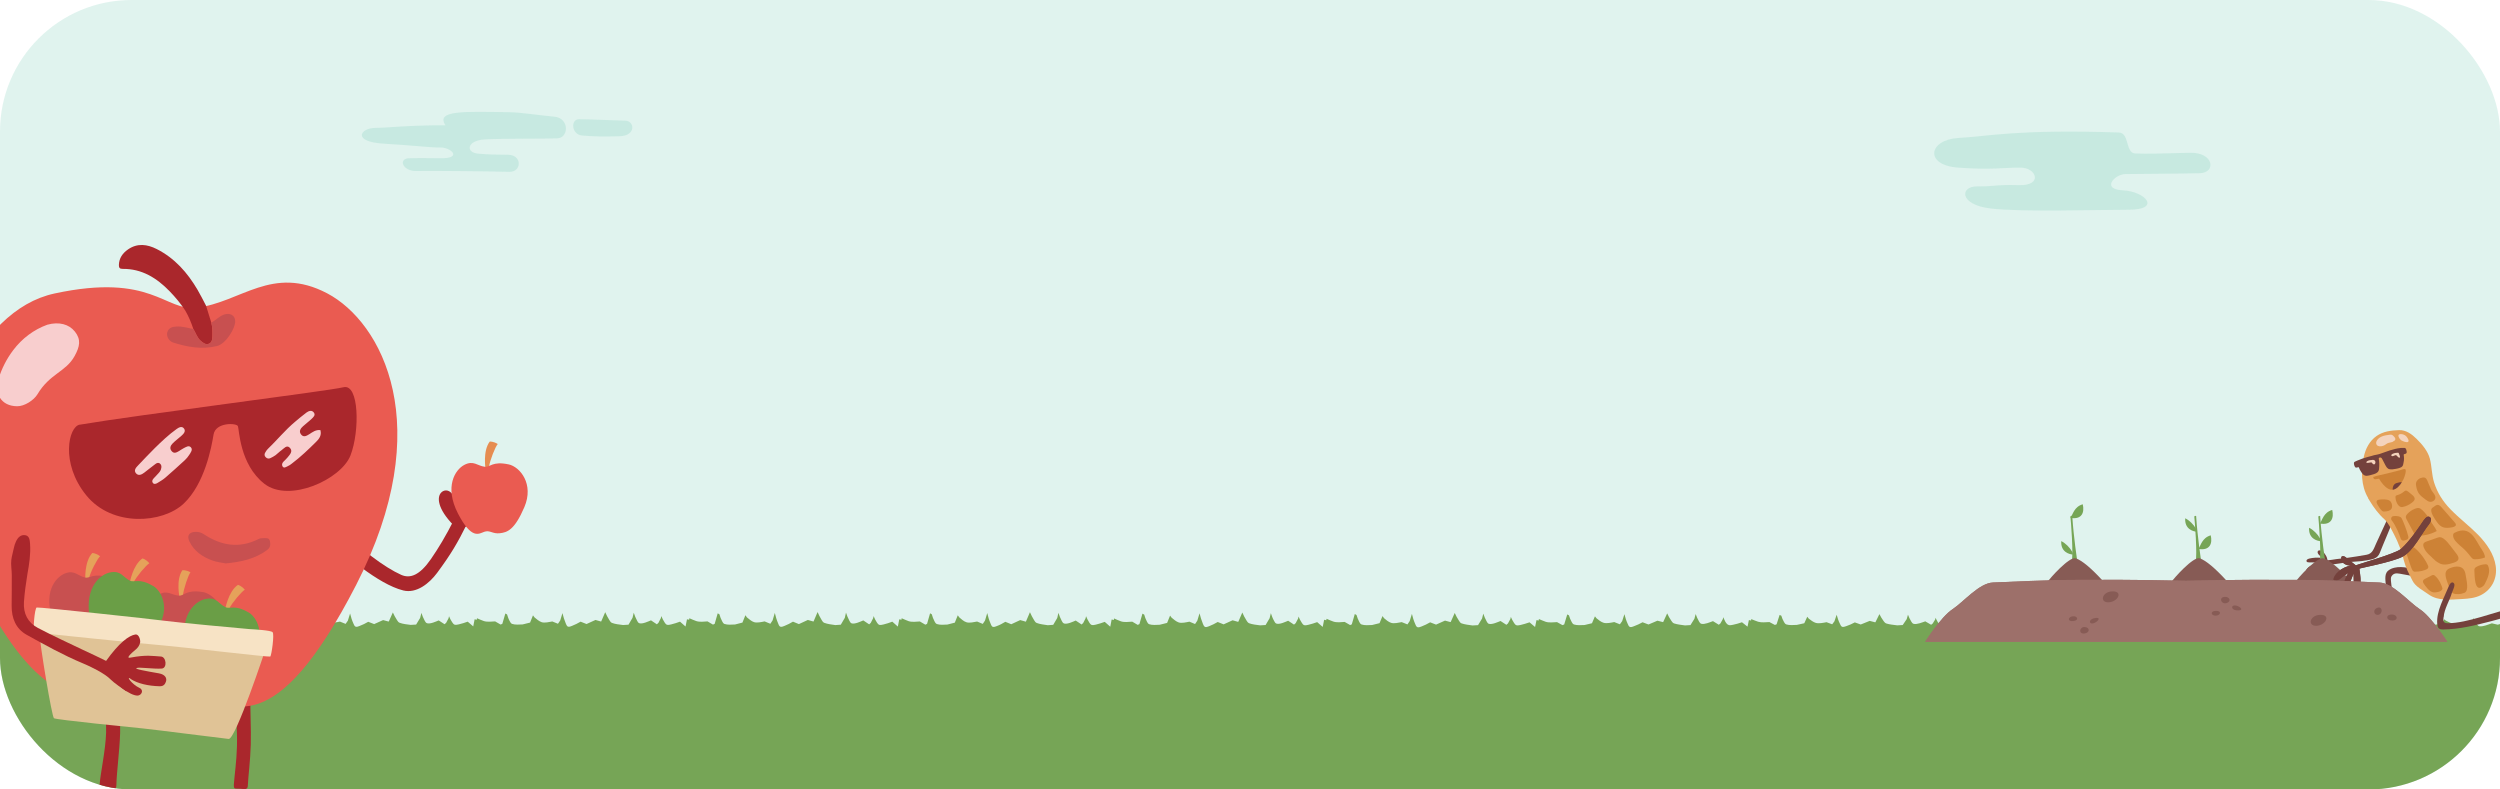 <?xml version="1.0" encoding="UTF-8"?><svg id="Layer_2" xmlns="http://www.w3.org/2000/svg" xmlns:xlink="http://www.w3.org/1999/xlink" viewBox="0 0 380 120"><defs><style>.cls-1,.cls-2,.cls-3{fill:none;}.cls-4{fill:#f4d3bd;}.cls-5{fill:#f8cece;}.cls-6{fill:#f7e3c5;}.cls-7,.cls-8,.cls-9{fill:#65c3ae;}.cls-10{fill:#ea5b51;}.cls-11{fill:#e68c50;}.cls-12{fill:#e5a25a;}.cls-13{fill:#6a9e46;}.cls-14{fill:#74413c;}.cls-15{fill:#875b55;}.cls-16{fill:#9d706a;}.cls-17{fill:#cd8236;}.cls-18{fill:#c85050;}.cls-19{fill:#d8ecc6;}.cls-20{fill:#e0c396;}.cls-21{fill:#aa272c;}.cls-22{fill:#76a556;}.cls-8,.cls-9{isolation:isolate;}.cls-8,.cls-3{opacity:.2;}.cls-9{opacity:.2;}.cls-2{clip-path:url(#clippath);}</style><clipPath id="clippath"><rect id="Rectangle_5350" class="cls-1" width="380" height="120" rx="20" ry="20"/></clipPath></defs><g id="Layer_1-2"><g id="Homepage"><g id="Navigation-Open"><g id="Menu_Learn"><g id="Our_Story"><g class="cls-2"><rect id="Rectangle_5352" class="cls-9" width="380" height="120" rx="20" ry="20"/><g id="Group" class="cls-3"><path id="Vector" class="cls-7" d="m77.27,17.05c-6.63-.08-11.11-.34-9.56,1.99-5.98,0-8.44.37-10.71.4-2.27.03-3.52,2.12,1.34,2.4,4.86.28,6.94.6,8.59.58,1.65-.02,3.44,1.7-.02,1.63-3.47-.06-2.86-.01-4.66,0-1.8.01-1.07,1.99,1.01,1.94,2.09-.05,12.16.06,14.12.13,1.96.06,2.02-2.57-.14-2.6-2.16-.03-2.6,0-4.56-.17s-1.71-1.98.93-2.15c2.65-.17,9.32-.09,11.1-.17,1.78-.07,1.87-3.1-.47-3.3s-4.95-.66-6.97-.68Z"/><path id="Vector_2" class="cls-7" d="m88.01,18.12c1.77.01,5.65.2,7.04.22,1.39.01,1.71,2.29-.86,2.37-2.57.08-4.05.03-5.7-.11-1.65-.14-1.8-2.48-.48-2.48h0Z"/></g><path id="Vector_3" class="cls-8" d="m322.1,20.14c-15.32-.52-19.86.57-24.41.83-4.55.25-5.25,4.12-.07,4.51,5.18.38,7.09-.03,9.53,0,2.44.03,3.38,2.76-.27,2.66-3.64-.1-3.71.22-6.35.19-2.64-.03-2.78,2.79,2.04,3.36,4.82.57,15.98.19,21,.19s2.54-2.79-.87-2.95c-3.41-.16-1.24-2.44.33-2.47,1.57-.03,8.79-.06,11.34-.13,2.54-.07,2.14-3.2-1.47-3.11-3.61.1-6.95.19-8.39.1-1.44-.09-.84-3.12-2.41-3.17h0Z"/><path id="Vector_4" class="cls-22" d="m412,94.84v37.58c-1.64-.56-3.18-1.75-5.42-3.13-3.74-2.3-9.27-1.47-17.61-1.93-8.35-.46-8.59.66-16.65,1.93-8.06,1.27-12.16,3.68-26.01,4.48-13.85.79-4.96.59-17.59.39-12.63-.2-8.33-2.77-20.68-4.87-12.35-2.1-13.2-3.45-19.08-2.88-5.89.58-5.62,6.36-11.89,6.36s-15-3.14-23.23-4.36c-8.22-1.22-14.41-1.12-23.87-1.12s-19.86,2.68-26.49,3.45c-6.63.78-12.88-.25-20.09-.13-7.2.12-15.25,3.44-22.14,3.98-6.89.55-34.41-3.85-38.25-3.98-3.84-.13-11.25-1.3-18.83-.95-7.58.35-11.19,3.05-16.25,3.8-5.05.74-8.42-1.04-10.67-1.26-2.24-.22-5.75-1.86-12.21-1.59-6.46.27-13.68,5.23-19.3,5.37-5.61.15-10.18-2.97-13.58-4.56-3.4-1.6-6.21-1.97-10.14-2.14-3.93-.17-13.62,4.92-21.72,4.62-8.1-.3-6.01-1.78-15.41-3.16-9.4-1.38-5.33.78-15.3,2.86-9.15,1.91-4.34.44-9.58-3.96v-34.82c.48,0,.92-.12,1.36-.27l.81.07h.06s.61-.74.61-.74c.23.27.59.76,1.03.84.54.11,1.12.13,1.68.17l.83-.03.61-.57.19-.44c.15.26.45.82.86.89.54.09,1.26-.13,1.77-.25l.89.35.24-.13.37-.42.07-.19c.17.25.46.7.85.78.59.11,1.43-.16,1.98-.29l.84.46.22-.68.33.05.03-.15c.35.09.69.19,1.05.26.53.11,1.17.05,1.71.03l.83.32.26-.07.46-1.05.26.09c.13.28.35.86.77.96.49.11,1.09.07,1.6.05l1.13-.19.45-.76.23.22c.32.18.69.41,1.08.5.48.11,1.13-.01,1.61-.09l.87.25.34-.36.34-.82c.13.39.28.78.5,1.14.07.11.17.33.35.36.19.04.44-.04.62-.09.44-.13.87-.29,1.29-.47l.9.27,1.36-.47.81.17h.06l.61-1.08c.2.35.53,1.1,1.03,1.24.53.15,1.13.2,1.68.26l.83-.04.61-.82.19-.62c.13.32.29.65.5.95.08.11.19.29.36.33.51.12,1.32-.21,1.77-.36l.89.49.25-.18.37-.58.07-.26c.15.3.41.96.85,1.08.55.13,1.48-.24,1.99-.39l.84.61.22-.92.33.07.03-.2c.35.12.69.26,1.05.36.51.15,1.19.07,1.72.05l.83.41.26-.1.46-1.37.26.13c.11.33.3,1.11.77,1.26.47.14,1.1.09,1.59.07l1.13-.25.45-.97.24.28c.31.22.68.51,1.08.63.46.13,1.15-.02,1.61-.11l.86.32.34-.45.34-1.01c.13.48.28.96.51,1.42.06.13.16.39.35.44.18.05.42-.05.57-.09.46-.16.91-.37,1.32-.59l.9.33,1.36-.57.81.21h.06s.61-1.29.61-1.29c.18.37.38.74.63,1.09.09.13.21.33.4.39.52.17,1.13.23,1.68.31l.83-.05.61-.96.19-.72c.14.38.29.76.5,1.12.07.12.18.33.36.37.49.14,1.34-.25,1.77-.41l.89.56.24-.21.37-.67.07-.29c.14.31.29.62.5.9.08.11.19.28.35.32.19.05.45-.01.64-.05.46-.09.92-.24,1.35-.39l.84.7.21-1.04.33.07.03-.22c.35.13.69.29,1.05.4.49.16,1.2.08,1.72.05l.83.46.26-.11.46-1.52.26.14c.1.34.23.69.41,1.02.07.13.17.31.35.37.46.15,1.11.1,1.6.08l1.13-.27.45-1.06.24.31c.3.24.67.56,1.08.69.45.15,1.16-.02,1.62-.11l.86.35.34-.49.34-1.09c.13.52.28,1.04.51,1.53.06.13.15.42.35.48.18.05.42-.05.57-.11.47-.17.91-.4,1.33-.64l.9.35,1.36-.61.81.22.06-.02.61-1.36c.18.39.38.79.63,1.16.09.14.21.35.4.41.51.19,1.13.25,1.68.32l.83-.05.61-1.01.19-.76c.13.4.29.8.5,1.18.07.12.17.34.36.39.49.15,1.35-.26,1.77-.43l.89.58.24-.21.37-.7.07-.31c.13.33.29.65.5.95.08.11.19.29.36.34.19.05.45-.01.63-.05.46-.11.92-.25,1.35-.41l.84.72.21-1.08.33.07.03-.23c.35.15.69.31,1.05.43.49.16,1.2.08,1.71.05l.83.48.26-.11.46-1.57.26.14c.11.36.23.72.42,1.05.07.13.17.33.35.39.45.16,1.1.1,1.6.08l1.13-.28.44-1.1.24.32c.3.24.67.58,1.08.72.45.15,1.16-.03,1.62-.11l.86.35.34-.5.34-1.12c.13.52.28,1.04.49,1.53.06.14.16.47.37.53.18.05.42-.05.57-.11.47-.18.91-.41,1.33-.65l.9.36,1.36-.62.81.23h.06s.61-1.41.61-1.41c.18.41.38.81.63,1.2.09.14.2.35.4.43.51.19,1.13.25,1.68.32l.83-.05.61-1.04.19-.78c.13.4.29.82.5,1.2.07.13.17.35.35.4.49.15,1.36-.28,1.77-.44l.89.6.24-.22.37-.72.07-.31c.14.33.29.66.5.97.08.11.18.29.36.35.19.06.45-.01.63-.05.46-.11.92-.26,1.35-.42l.84.74.22-1.1.33.07.03-.23c.35.15.69.31,1.05.43.48.17,1.2.09,1.71.05l.83.49.26-.12.46-1.6.26.15c.1.36.23.73.42,1.07.07.13.16.33.35.4.46.16,1.11.1,1.6.08l1.13-.29.45-1.12.23.33c.31.24.67.59,1.08.72.45.15,1.16-.02,1.61-.11l.87.36.34-.51.34-1.14c.13.53.27,1.05.49,1.56.06.14.15.48.37.54.18.05.42-.05.57-.11.47-.18.91-.41,1.33-.66l.9.37,1.36-.63.81.23h.06s.61-1.43.61-1.43c.18.41.38.82.62,1.21.09.15.21.36.4.43.51.19,1.13.26,1.68.34l.83-.06.61-1.04.18-.79c.14.41.29.82.51,1.22.07.13.17.35.35.41.48.15,1.36-.28,1.77-.45l.89.6.24-.22.37-.72.07-.32c.13.33.29.67.5.98.08.11.19.29.35.35.19.06.46-.01.64-.05.46-.11.92-.26,1.35-.43l.84.75.22-1.11.33.07.03-.23c.35.15.69.31,1.05.44.48.17,1.2.09,1.72.05l.83.49.26-.12.46-1.61.26.15c.1.36.23.73.42,1.08.07.13.17.33.35.4.45.16,1.11.11,1.6.08l1.13-.29.45-1.12.24.33c.3.25.66.6,1.08.73.45.15,1.16-.03,1.62-.11l.86.36.34-.51.34-1.14c.12.53.27,1.05.49,1.56.06.14.15.48.37.54.18.05.42-.05.57-.11.47-.17.91-.41,1.32-.66l.9.37,1.36-.63.81.23h.06s.61-1.43.61-1.43c.18.4.38.82.63,1.21.09.14.2.35.4.43.51.19,1.13.26,1.68.34l.83-.06.61-1.04.18-.78c.13.4.29.82.5,1.21.07.13.17.35.36.41.48.15,1.36-.28,1.77-.45l.89.6.24-.22.37-.72.07-.32c.14.33.29.66.5.98.08.11.18.29.36.35.19.06.45-.01.63-.05.46-.11.92-.26,1.35-.42l.84.74.21-1.1.33.08.03-.24c.35.15.69.31,1.05.44.48.17,1.2.09,1.72.05l.83.49.26-.12.46-1.59.27.15c.1.36.23.72.41,1.06.07.13.17.34.35.4.45.16,1.11.1,1.59.08l1.13-.28.45-1.11.24.32c.3.25.67.58,1.08.72.45.15,1.16-.03,1.62-.12l.86.36.34-.51.34-1.12c.13.52.28,1.04.49,1.54.06.14.16.47.37.54.18.05.42-.06.57-.11.47-.18.91-.41,1.33-.65l.9.36,1.36-.62.81.23h.06s.61-1.41.61-1.41c.18.41.38.81.63,1.2.09.14.21.35.4.43.51.19,1.13.25,1.68.32l.83-.05.61-1.03.19-.77c.13.4.28.81.5,1.19.07.13.17.35.36.4.48.15,1.35-.27,1.77-.44l.89.59.25-.22.37-.7.07-.31c.13.32.29.66.5.96.08.12.18.29.35.35.19.06.45-.01.63-.05.46-.11.92-.25,1.35-.41l.84.73.22-1.09.33.08.03-.23c.34.15.69.31,1.05.43.49.17,1.2.09,1.71.05l.83.48.25-.11.46-1.57.26.15c.11.35.23.71.42,1.05.07.13.17.33.35.39.46.16,1.11.1,1.6.08l1.13-.28.45-1.08.23.32c.3.25.67.58,1.08.71.45.15,1.16-.03,1.61-.11l.87.35.34-.5.34-1.1c.12.51.27,1.02.49,1.51.06.14.16.46.37.52.18.05.42-.05.58-.11.47-.17.91-.4,1.33-.64l.9.35,1.36-.61.81.22.06-.02.61-1.36c.18.4.38.79.63,1.16.09.14.21.35.4.42.51.18,1.13.24,1.68.32l.83-.05.61-1,.19-.75c.13.39.29.79.5,1.16.07.12.17.34.35.39.49.14,1.35-.27,1.77-.43l.89.58.24-.21.37-.68.07-.31c.14.32.29.64.5.94.08.11.19.28.36.33.19.05.45-.01.63-.05.46-.11.91-.24,1.35-.4l.84.71.22-1.05.33.07.03-.23c.35.14.69.3,1.04.42.49.16,1.2.08,1.72.05l.83.46.26-.11.46-1.52.26.14c.1.35.23.69.42,1.02.07.13.17.31.35.37.46.15,1.11.1,1.6.08l1.13-.27.45-1.05.24.3c.3.24.67.56,1.08.68.46.14,1.16-.02,1.61-.11l.86.34.35-.48.34-1.06c.13.5.28,1.01.51,1.49.06.13.15.41.35.46.18.05.42-.05.57-.11.47-.17.91-.38,1.33-.61l.9.34,1.36-.58.81.21h.06s.61-1.32.61-1.32c.18.39.38.76.63,1.12.09.13.21.33.4.4.51.17,1.13.23,1.68.31l.83-.05.6-.96.19-.72c.14.38.29.76.5,1.11.08.12.18.33.36.37.49.14,1.34-.25,1.77-.4l.89.55.24-.2.37-.66.07-.29c.14.32.39,1.08.85,1.2.19.05.45-.01.64-.05.46-.09.91-.23,1.35-.38l.84.67.21-1,.33.07.03-.22c.35.13.69.29,1.04.4.5.15,1.19.08,1.72.05l.83.44.26-.1.46-1.43.26.13c.1.33.23.66.41.96.08.13.17.3.35.36.47.15,1.1.09,1.6.07l1.13-.25.45-.99.23.29c.31.23.67.53,1.08.65.47.13,1.15-.02,1.62-.11l.86.32.34-.45.34-1c.13.47.28.95.51,1.4.06.13.16.39.35.44.17.04.41-.05.57-.1.47-.15.9-.36,1.33-.58l.9.32,1.36-.55.81.21h.06s.61-1.24.61-1.24c.18.36.38.72.63,1.05.1.13.22.3.4.37.52.17,1.13.21,1.68.29l.83-.05.61-.9.19-.67c.13.35.29.7.5,1.04.08.11.18.31.36.35.5.13,1.32-.23,1.77-.38l.89.52.24-.19.37-.6.07-.27c.15.31.41,1.01.85,1.12.19.05.45-.01.63-.05.46-.09.91-.21,1.35-.35l.84.62.21-.93.33.07.03-.2c.35.13.69.27,1.05.37.5.15,1.19.07,1.71.04l.83.41.26-.1.46-1.32.26.12c.11.33.3,1.08.77,1.22.47.13,1.1.09,1.6.07l1.13-.23.45-.91.24.26c.31.21.68.49,1.08.6.47.13,1.14-.02,1.62-.09l.86.29.34-.41.33-.92c.13.44.28.88.51,1.29.06.12.17.36.35.4.19.05.44-.05.61-.1.45-.14.88-.32,1.29-.52l.9.29,1.36-.5.81.18h.06s.61-1.12.61-1.12c.18.33.38.65.63.95.1.12.22.29.41.34.52.15,1.13.2,1.68.26l.83-.04.6-.81.19-.61c.13.32.29.64.5.94.08.11.19.27.36.31.51.12,1.31-.2,1.77-.34l.89.46.24-.17.37-.55.07-.24c.15.29.42.91.85,1.01.55.13,1.46-.21,1.98-.36l.84.56.22-.83.33.06.03-.18c.35.11.69.24,1.05.33.51.13,1.18.07,1.71.04l.83.37.26-.09.46-1.18.26.11c.12.31.33.97.77,1.08.48.13,1.1.08,1.6.06l1.13-.21.45-.81.23.24c.32.19.69.44,1.08.53.48.11,1.13-.01,1.61-.09l.87.26.34-.36.34-.8c.13.38.29.77.51,1.13.07.11.17.32.35.35.19.04.44-.04.61-.09.44-.13.87-.29,1.29-.45l.9.25,1.36-.44.81.16h.06l.61-.98c.2.33.54,1,1.03,1.13.53.13,1.13.17,1.68.23l.83-.03.61-.71.18-.52c.14.29.41,1,.86,1.09.52.11,1.29-.17,1.77-.29l.89.4.24-.15.37-.47.07-.21c.16.27.45.79.85.87.58.12,1.44-.17,1.99-.31l.84.48.22-.71.33.05.03-.15c.35.09.69.2,1.04.28.53.12,1.17.06,1.72.04l.83.31.26-.07.46-1.01.26.09c.13.27.35.83.77.92.5.11,1.09.06,1.6.05l1.13-.17.45-.68.23.2c.33.17.7.37,1.08.45.49.1,1.12-.01,1.61-.07l.86.22.34-.31.34-.67c.13.32.28.65.51.95.07.1.18.27.35.29.56.09,1.4-.28,1.9-.45l.9.21,1.36-.37.81.13h.06l.61-.81c.22.29.58.84,1.03.93.54.12,1.12.15,1.68.19l.83-.03.61-.58.18-.44c.15.27.44.83.86.9.53.09,1.26-.13,1.77-.25l.89.33.24-.12.37-.39.07-.17c.18.24.47.66.85.72.6.1,1.41-.14,1.99-.25l.84.39.21-.58.33.04.03-.13c.35.08.69.17,1.05.23.54.1,1.16.05,1.72.03l.83.25.26-.06.46-.81.26.08c.14.25.39.67.77.74.51.09,1.08.05,1.59.04l1.13-.14.45-.54.24.16c.33.14.71.3,1.08.36.51.08,1.11,0,1.62-.05l.86.17.34-.24.34-.54c.14.26.43.94.86.98.6.07,1.29-.23,1.9-.25l.9.07Z"/><g id="Group_2"><path class="cls-14" d="m360.61,96.26c.12-.07.33-.16.49-.19-.12,0-.19,0-.27,0-.2-.03-.31-.11-.29-.25.02-.13.32-.24.51-.26-.24-.02-.31-.14-.22-.25.26-.32,3.06-.27,3.06-.27,0,0,.57-.39.71-.28.02.01.2.91.2.94,0,.16.02.29-.1.41-.07.08-.16.15-.24.22-.21.19-2.12.88-2.4.93-.22.04-.44.09-.66.11-.16.01-.33.04-.49,0-.21-.06-.22-.28-.11-.44.08-.13.23-.16.36-.23,0,0-.32.08-.46.01-.07-.03-.14-.08-.18-.13-.09-.11-.03-.24.09-.32Z"/><path class="cls-14" d="m363.48,87.66c-.14.24-.02.96.01,1.23.26,2.22.87,4.59,1.29,6.77-.03-.01-.39.54-.42.52-.22-.11-.31-.05-.54-.15-.43-2.12-1.12-5.68-1.24-7.84-.02-.4-.02-.82.18-1.17.24-.39.7-.61,1.16-.72,1.36-.32,2.77.14,4.04.67.21.09.42.18.57.34s.23.41.12.6c-1.3-.24-2.6-.47-3.89-.71-.59-.11-1-.05-1.29.46Z"/><path class="cls-14" d="m354.51,85.08c.75-.14,1.52-.18,2.28-.29.98-.14,1.96-.29,2.94-.47.89-.16,1.07-.88,1.42-1.66.56-1.22,1.13-2.44,1.69-3.67.1-.23.25-.48.5-.51.31-.04.56.03.51.34s-1.74,4.21-2.1,5.17-1.14,1.02-2.05,1.19c-1.04.2-2.05.16-3.1.32-.57.09-1.42.22-2,.29-1.17.14-1.56.2-1.57.13-.01-.16.08-.32.21-.42s-.02-.19.14-.24c.27-.09.85-.13,1.13-.18Z"/><path class="cls-14" d="m350.56,87.04c.08.05.18,0,.27-.03.38-.18.76-.45,1.15-.59-.02.11-.13.23-.18.32-.09.15-.18.29-.26.44-.14.23-.3.38-.05.51.3.17,1.26-.5,1.61-1.08,0,0,.71-.8.71-.8.12-.14.01-.51-.02-.66-.07-.32-.14-.55-.33-.82-.1-.15-.2-.3-.33-.42s-.29-.22-.47-.25c-.12-.02-.27,0-.34.11-.05.07-.06.18-.03.27s.08.17.14.24c.15.19.33.32.5.48-.08.05-.19.03-.28.02-.26-.01-.5-.04-.75-.01-.28.02-.57.06-.84.12-.15.03-.32.09-.42.21-.05.06-.08.16-.04.23.06.13.23.15.36.15.33,0,.4,0,.73.01.11,0,.65.06.65.06,0,0-.72.29-.85.34-.41.14-.81.41-.97.83-.03.09-.05.21.02.28,0,0,.02.02.03.02Z"/><path class="cls-12" d="m359.93,75.7c.09.14.17.28.26.42.6,1,1.35,2.02,2.23,2.8.67.6,1.4,2.14,1.94,3.27.12.26.51,1.29.63,1.55.23.55.25.9.36,1.33.33,1.27.78,2.09,1.38,3.25.43.84,1.45,1.34,2.46,2.06,1.42,1,3.31.77,5.08.67.96-.05,1.95-.15,2.8-.58,1.72-.86,2.54-2.6,2.28-4.43-.26-1.83-1.39-3.43-2.71-4.78-1.32-1.34-2.84-2.48-4.15-3.83-1.17-1.2-2-2.5-2.5-4.07-.38-1.18-.34-2.44-.65-3.63-.3-1.16-1.18-2.2-2.04-3.04-.71-.7-1.6-1.35-2.65-1.31-1.21.04-2.4.19-3.41.89-1.06.74-1.68,1.93-1.94,3.16-.45,2.07-.44,4.42.65,6.25Z"/><path class="cls-17" d="m367.92,72.66c-.31.12-.61.4-.68.73-.03.14-.02.28,0,.41.19,1.19.59,1.5,1.48,2.16.2.15.42.3.68.32s.59-.13.72-.4c.17-.36-.05-.7-.26-.96-.42-.54-.34-.61-.65-1.25-.32-.67-.34-1.38-1.31-.99Z"/><path class="cls-17" d="m369.67,77.23s-.03.03-.04.05c-.37.5.53,1.71.81,2.1.23.32.51.62.89.76.41.15.87.09,1.3.03.2-.03.67-.14.67-.39,0-.16-.11-.3-.22-.42-.17-.19-.34-.39-.51-.58-.48-.55-.95-1.09-1.43-1.64-.17-.19-.37-.4-.63-.4-.22,0-.46.23-.64.34-.07.04-.15.09-.21.15Z"/><path class="cls-17" d="m375.69,84.77c.06.08.13.16.24.2.09.04.21.04.31.04.5,0,1.01-.1,1.47-.27,0-.48-.29-.92-.56-1.33-.87-1.31-1.65-3.64-3.99-2.46-.08.04-.16.08-.22.15-.06.07-.07.16-.07.24-.02.61.51,1.1,1,1.54.2.18.4.35.6.53.45.39.84.92,1.21,1.37Z"/><path class="cls-17" d="m368.19,77.54c-.15-.15-.33-.3-.57-.32-.18-.02-.37.04-.55.11-.44.17-.83.44-1.14.77-.11.12-.22.26-.24.41-.03.17.05.32.13.47.38.71.77,1.43,1.15,2.14.05.09.11.19.21.24.08.04.18.05.28.05.97.05,2.02-.2,2.92-.69-.21-.55-.68-1.04-.96-1.57-.32-.59-.73-1.14-1.23-1.62Z"/><path class="cls-17" d="m369.69,84.78c.3.29.61.59,1.01.79.7.44,1.5.2,2.21-.02.32-.1.69-.25.77-.57.07-.29-.12-.57-.3-.81-.29-.38-.59-.76-.88-1.15-.3-.39-.61-.79-1-1.09-.17-.13-.36-.25-.57-.27-.2-.02-.39.05-.57.11-.5.18-1,.36-1.51.53-.15.05-.3.11-.41.23-.3.33.1,1,.31,1.28.27.36.62.65.95.96Z"/><path class="cls-17" d="m373.6,90.31c.33,0,.66-.07.97-.19.79-.3.31-2,.2-2.78-.23-1.55-1.56-1.32-2.4-.97-.2.08-.39.19-.52.4-.23.38-.12.94.03,1.4.17.53.37,1.04.61,1.52.08.16.16.32.28.42.16.14.36.17.54.19.09,0,.19,0,.28,0Z"/><path class="cls-17" d="m376.11,86.85c-.01-.15-.02-.31.05-.45.06-.12.18-.19.3-.26.4-.22.85-.35,1.31-.37.09,0,.19,0,.27.04.07.04.12.12.15.19.4.86-.04,1.85-.47,2.7-.07.13-.14.26-.25.36-1.4,1.22-1.31-1.67-1.36-2.23Z"/><path class="cls-17" d="m366.49,75.09c-.16-.12-.61-.56-.81-.52-.14.02-.25.13-.37.22-.27.22-.59.38-.93.47-.08.02-.16.04-.21.1-.05.06-.06.14-.06.22-.01.25.18,1.27.82,1.49.13.05.53-.07.66-.11.45-.15.87-.4,1.22-.72.5-.45.05-.87-.32-1.15Z"/><path id="Vector_24" class="cls-17" d="m363.54,79.09c.63.8,1.18,2.17,1.38,2.8.06.18.24.3.42.28.2-.02.38-.09.52-.15.17-.08.25-.27.21-.45-.21-.93-.79-2.36-1.02-2.79-.17-.31-.76-.39-1.25-.33-.31.04-.45.4-.26.65h0Z"/><path id="Vector_25" class="cls-17" d="m365.65,83.78c.44,1.13.74,2.39,1.06,2.92.07.12.2.19.34.2.87,0,1.48-.21,1.83-.38.2-.1.28-.33.19-.53-.65-1.46-1.86-2.65-2.24-2.83-.24-.11-.64,0-.94.1-.21.07-.32.31-.24.52h0Z"/><path id="Vector_26" class="cls-17" d="m368.52,88.03c.43-.21.86-.44,1.12-.58.14-.08.32-.07.44.04.74.6,1.05,1.55,1.16,1.89.13.38-.62.71-1.35.66-.56-.04-1.22-.89-1.55-1.44-.12-.2-.04-.46.17-.56Z"/><path class="cls-17" d="m361.56,75.97c-.07,0-.14.02-.19.06-.11.07-.15.22-.13.34s.09.24.15.35c.18.31.37.61.62.87.06.06.12.11.19.14.08.03.17.03.25.02.2-.01.4-.03.59-.09s.37-.17.47-.35c.21-.35.03-1.02-.32-1.23-.4-.24-1.2-.19-1.64-.12Z"/><path class="cls-14" d="m371.42,93.81c-.02.36-.12.63.17.82.15.09.32.1.5.1,3.01-.02,7.07-1.73,10.02-2.35-.14.22.15.81-.24,1-.89.44-2.51.86-3.28,1.06-2.43.63-4.75,1.21-7.24,1.24-.23,0-.48,0-.66-.17-.17-.16-.21-.43-.23-.67-.16-1.97,1.06-3.99,1.79-5.81.12-.31.48-.75.77-.34.21.3-.24,1.12-.33,1.42-.35,1.2-1.18,2.45-1.25,3.7Z"/><path class="cls-4" d="m363.73,67.12c.16-.07.33-.17.36-.34.03-.16-.09-.3-.19-.41-.1-.11-.21-.23-.36-.28-.12-.04-.26-.02-.38,0-.36.05-.72.1-1.06.23s-.65.35-.82.65c-.12.21-.16.47-.01.66.1.13.26.19.43.21s.33-.02.49-.06c.29-.08.43-.25.67-.38.26-.13.6-.14.88-.26Z"/><path class="cls-4" d="m365.07,66.98c-.23-.15-.41-.37-.49-.62-.02-.07-.04-.14-.01-.21.05-.13.21-.17.35-.17.3,0,.6.12.81.32.14.13.57.74.27.88-.21.11-.74-.1-.92-.21Z"/><path class="cls-14" d="m369.42,78.67c.18.25.06.67-.19.99-1.07,1.32-2.38,4.09-4.06,4.97-1.57.82-6.55,1.74-6.54,1.81.02.18.21,1.46.18,1.82-.02.23.12.74-.23.88-.29.12-.58-.2-.67-.32-.14-.21-.14-.43-.15-.65,0-.33-.02-.66-.02-.99-.23.61-.47,1.21-.71,1.82-.03.08-.06.17-.15.23-.08.07-.22.11-.36.08-.21-.04-.26-.22-.26-.35.02-.65.26-1.28.69-1.86-.36.22-.7.46-1,.72-.25.21-.57.46-1.01.41-.08,0-.17-.03-.22-.07-.07-.06-.05-.13-.04-.2.15-.53.57-1.03,1.17-1.41.3-.19.64-.36,1.02-.48.16-.05.32-.07.49-.07-.36-.04-.71-.11-.97-.27-.4-.24-.53-.6-.52-.94,0-.09.03-.2.15-.24.19-.06.42.06.56.18.05.04.1.08.15.12.22.18.45.36.67.54.11.09.22.18.34.27.06.04.11.09.17.13.03.02.06.04.08.07.02.02.04.04.07.05.01,0,.03.01.04.01,0,0,.02,0,.03,0,.1-.1,5.99-1.75,6.83-2.49,1.43-1.26,2.99-3.7,3.45-4.36.26-.38.72-.77.99-.39Z"/><path class="cls-17" d="m360.73,72.51c.07.54.5.28.88.25,0,0,.03.06.04.06.34.56.78,1.15,1.36,1.47.24.13.47.17.68.14.57-.07,1.04-.6,1.38-1.14.1-.16.18-.31.26-.45.13-.26.58-1.48.2-1.55-.18-.03-.55.14-.73.18l-2.05.52c-.67.17-1.38.28-2.02.51Z"/><path class="cls-14" d="m363.7,74.44c.57-.07,1.04-.6,1.38-1.14-.01,0-.03,0-.05,0-.22-.02-.44.04-.65.1-.12.03-.24.06-.34.14-.08.06-.14.14-.2.22-.12.21-.17.45-.15.69Z"/><path class="cls-14" d="m357.82,70.26s.07-.06.11-.08c.13-.07.26-.12.4-.18.5-.22,1.02-.39,1.55-.54.18-.05.36-.1.54-.14.15-.04.29-.1.44-.13.17-.03.33-.07.5-.1.22-.04.4-.1.61-.18.42-.16.85-.31,1.29-.45.54-.17,1.09-.31,1.66-.37.15-.02.35,0,.5-.01.04,0,.09,0,.13.01.1.03.15.14.19.23.04.12.07.25.08.37,0,.05,0,.11-.02.16-.04.08-.13.11-.21.14-.08.03-.25.04-.23.14.03.19.05.38.05.57,0,.2-.02.41-.07.61-.03.16-.06.39-.15.52-.2.31-.78.39-1.12.45-.3.05-.55.09-.85.04-.16-.02-.3-.12-.41-.25s-.18-.27-.26-.42c-.14-.27-.28-.54-.42-.81-.06-.12-.11-.24-.25-.29-.07-.03-.31,0-.31.12,0,.12.04.23.05.35.02.14.02.27.03.41,0,.27,0,.54-.03.81-.03.48-.34.69-.76.82-.36.11-.71.22-1.09.26-.48.05-.75-.39-.97-.75-.1-.16-.18-.33-.25-.51-.04-.09-.19-.02-.27,0-.08.02-.18.03-.25-.01-.04-.03-.07-.08-.1-.13-.06-.11-.1-.24-.12-.36-.02-.1-.03-.22.04-.3Z"/><path class="cls-4" d="m364.63,68.92s-.04-.08-.08-.1c-.02-.01-.05-.01-.08-.01-.28,0-.56.06-.81.18-.1.05-.22.15-.18.25.02.06.09.09.16.1s.13-.02.19-.05c.07-.03.14-.05.21-.08.05-.02.12-.04.17-.02.05.02.08.06.11.09.09.1.33.39.45.26.1-.1-.1-.5-.14-.6Z"/><path class="cls-4" d="m360.61,69.91c-.29.02-.6.04-.83.21-.06.05-.12.13-.08.19.04.06.12.06.19.05.15-.02.31-.04.46-.07.04,0,.09-.01.13,0,.04.02.06.05.08.09.46.68.85-.53.04-.48Z"/><g id="Group_5"><g id="Group_6"><path id="Vector_9" class="cls-22" d="m352.57,85.49c.31-1.07-.12-6.34-.19-7,.36-.19.29.06.29.06.2,3.1.75,6.74.75,6.74"/><path id="Vector_10" class="cls-22" d="m352.6,81.77c-.33-.58-.98-1.25-1.62-1.55-.1,1.65,1.2,2,1.74,2.04.11-.2-.12-.5-.12-.5Z"/><path id="Vector_11" class="cls-22" d="m352.62,79.58c.37-.5.55-1.69,1.88-2.07.28,1.21-.1,2.37-1.88,2.07Z"/></g><path id="Vector_12" class="cls-15" d="m357.33,88.32c-1.8-1.97-3.18-3.12-4.14-3.45-.96-.33-3.99,3.09-4.34,3.64,1.2.53,2.44.38,3.62.46,1.17.08,4.46-.27,4.85-.64Z"/></g><g id="Group_7"><g id="Group_8"><path id="Vector_13" class="cls-22" d="m333.72,85.48c.31-1.07-.12-6.34-.19-7,.36-.19.29.06.29.06.2,3.1.75,6.74.75,6.74"/><path id="Vector_14" class="cls-22" d="m333.77,80.33c-.33-.58-.98-1.25-1.62-1.55-.1,1.65,1.2,2,1.74,2.04.11-.2-.12-.5-.12-.5Z"/><path id="Vector_15" class="cls-22" d="m334.15,83.44c.37-.5.55-1.69,1.88-2.07.29,1.21-.1,2.37-1.88,2.07Z"/></g><path id="Vector_16" class="cls-15" d="m338.49,88.32c-1.8-1.97-3.18-3.12-4.13-3.46-.96-.33-3.99,3.09-4.34,3.64,1.19.53,2.44.38,3.62.46,1.18.07,4.47-.28,4.85-.64Z"/></g><g id="Group_9"><g id="Group_10"><path id="Vector_17" class="cls-22" d="m314.89,85.47c.31-1.07-.12-6.34-.19-7,.36-.19.29.06.29.06.2,3.1.75,6.74.75,6.74"/><path id="Vector_18" class="cls-22" d="m314.93,83.8c-.33-.58-.98-1.25-1.62-1.55-.1,1.65,1.2,2,1.74,2.04.11-.2-.12-.5-.12-.5Z"/><path id="Vector_19" class="cls-22" d="m314.7,78.72c.38-.5.55-1.69,1.88-2.07.28,1.21-.1,2.37-1.88,2.07Z"/></g><path id="Vector_20" class="cls-15" d="m319.66,88.32c-1.8-1.97-3.18-3.12-4.14-3.46-.96-.33-3.99,3.09-4.34,3.64,1.2.53,2.44.38,3.62.46,1.18.07,4.46-.27,4.85-.64Z"/></g><path class="cls-14" d="m369.42,78.67c.18.25.06.67-.19.99-1.07,1.32-2.38,4.09-4.06,4.97-1.57.82-6.55,1.74-6.54,1.81.02.18.21,1.46.18,1.82-.02.23.12.74-.23.88-.29.12-.58-.2-.67-.32-.14-.21-.14-.43-.15-.65,0-.33-.02-.66-.02-.99-.23.61-.47,1.21-.71,1.82-.03.08-.06.17-.15.23-.08.07-.22.11-.36.08-.21-.04-.26-.22-.26-.35.02-.65.26-1.28.69-1.86-.36.22-.7.46-1,.72-.25.21-.57.46-1.01.41-.08,0-.17-.03-.22-.07-.07-.06-.05-.13-.04-.2.15-.53.57-1.03,1.17-1.41.3-.19.64-.36,1.02-.48.16-.05.32-.07.49-.07-.36-.04-.71-.11-.97-.27-.4-.24-.53-.6-.52-.94,0-.09.03-.2.15-.24.19-.06.42.06.56.18.05.04.1.08.15.12.22.18.45.36.67.54.11.09.22.18.34.27.06.04.11.09.17.13.03.02.06.04.08.07.02.02.04.04.07.05.01,0,.03.01.04.01,0,0,.02,0,.03,0,.1-.1,5.99-1.75,6.83-2.49,1.43-1.26,2.99-3.7,3.45-4.36.26-.38.72-.77.99-.39Z"/><path id="Vector_21" class="cls-16" d="m367.83,92.62c-1.74-1.15-4.07-4-6.18-4.08-2.11-.08-8.18-.4-13.26-.4-3.97,0-6.85-.07-16.1.14-9.24-.21-12.12-.14-16.09-.14-5.08,0-11.16.32-13.26.4-2.11.08-4.44,2.93-6.18,4.08-1.74,1.15-4.14,4.93-4.14,4.93h79.36s-2.4-3.79-4.14-4.93h0Z"/><path id="Vector_21-2" class="cls-16" d="m367.83,92.62c-1.74-1.15-4.07-4-6.18-4.08-2.11-.08-8.18-.4-13.26-.4-3.97,0-6.85-.07-16.1.14-9.24-.21-12.12-.14-16.09-.14-5.08,0-11.16.32-13.26.4-2.11.08-4.44,2.93-6.18,4.08-1.74,1.15-4.14,4.93-4.14,4.93h79.36s-2.4-3.79-4.14-4.93h0Z"/><g id="Group_17"><path id="Vector_45" class="cls-15" d="m363.34,93.42c-.73.09-.64.93.33.9.98-.03.76-1.04-.33-.9Z"/><path id="Vector_46" class="cls-15" d="m361.45,92.36c-.88.23-.64,1.22.06,1.09.7-.13.67-1.28-.06-1.09Z"/><path id="Vector_47" class="cls-15" d="m338.17,90.72c-.97.05-.57,1.16.23.96.8-.21.56-1-.23-.96Z"/><path id="Vector_48" class="cls-15" d="m336.82,92.85c-.93.02-.77.75-.02.73s.94-.76.02-.73Z"/><path id="Vector_49" class="cls-15" d="m339.58,92.03c-.51.07-.4.79.65.75,1.05-.04-.02-.83-.65-.75Z"/><path id="Vector_50" class="cls-15" d="m316.83,96.29c-.96.1-.75-1.06.08-.98s.72.9-.08.98Z"/><path id="Vector_51" class="cls-15" d="m315.16,94.4c-.92.13-.88-.62-.13-.72.75-.1,1.05.6.13.72Z"/><path id="Vector_52" class="cls-15" d="m318.01,94.77c-.52.02-.52-.71.52-.84s.11.82-.52.84Z"/><path id="Vector_53" class="cls-15" d="m352.63,93.46c-1.57.06-1.93,1.72-.52,1.66,1.41-.06,2.27-1.73.52-1.66Z"/><path id="Vector_54" class="cls-15" d="m321.04,89.89c-1.57.06-1.93,1.73-.52,1.66,1.41-.06,2.27-1.73.52-1.66Z"/></g></g><g id="Group_18"><g id="Group_19"><path id="Vector_55" class="cls-21" d="m51.26,79.86c3.33,3.54,7.25,6.42,9.73,7.52,1.35.6,2.8.07,4.51-2.4,1.17-1.71,2.19-3.38,3.55-6.05.8-.7,2.47-.1,1.94.69-1.44,2.91-2.47,4.65-4.55,7.46-1.18,1.59-3.13,3.17-5.14,2.67-3.88-.96-9.06-5.61-11.17-7.42-.8-.69,1.13-2.49,1.14-2.49Z"/><path id="Vector_57" class="cls-21" d="m76.01,75.89c-.41-.6-1.94.64-4.41,2.23,3.13-1.61,4.33-4.2,3.77-4.68-.99-.85-3.28,2.59-4.7,3.63,3.03-2.48,3.74-4.9,2.56-4.98-1.21-.09-3.46,2.76-3.74,5.11-.41-2.79-1.73-2.97-2.38-2.38-.74.68-.66,2.48,1.84,5.03l1.2.31c4.07-.66,6.8-2.91,5.86-4.27h0Z"/></g><g id="Group_20"><path id="Vector_58" class="cls-21" d="m37.15,119.94c.26.05.5-.15.51-.41.09-1.78.38-3.75.46-6.36.07-2.44-.11-5.02-.05-7.45.07-2.91-.11-5.58-.08-7.45,0-.57-.2-1.04-.76-1.05-.56-.02-1.3.45-1.31,1.02-.02,1.9.01,4.62-.06,7.57-.06,2.47.23,5.11.16,7.58s-.35,4.19-.47,5.79c-.02.36-.04.69.32.69s1,.03,1.28.08Z"/><path class="cls-19" d="m49.08,129.21c-.07-1.39-.45-2.81-2.75-2.81-.16,0-.33,0-.51.02-.41.03-.81.04-1.2.04-1.29,0-2.45-.16-3.56-.49q-1-.3-1.07-1.36c-.06-1.01-.12-2.02-.17-3.03-.04-.69-.23-1.4-1.42-1.5-1.1-.1-2.2-.1-3.27-.11-.5,0-1,0-1.51-.02h-.07c-.05,0-.11,0-.16,0h0c-.13,0-.51,0-.79.28-.13.13-.27.35-.27.72v.09c0,.31-.02,1.15.96,1.33.1.02.14.04.15.05,0,0,.03.07,0,.28-.21,2.06-.31,3.9-.31,5.62,0,.73.2,1.12.45,1.34-.22.16-.39.43-.41.85v.09c-.04.49-.11,1.63,1.33,1.78,2.11.22,4.07.35,5.97.4l1.5.04c1.58.04,3.21.08,4.81.16h.12c.18.01.32.02.45.02,1.1,0,1.21-.71,1.35-1.69.02-.16-.02-.33-.12-.46-.02-.03-.06-.05-.09-.07.08-.05.16-.1.23-.18.35-.37.38-.9.35-1.37Zm-15.68-7.44c-.13-.02-.23-.07-.3-.12-.1-.08-.15-.2-.16-.32-.01-.08-.01-.17-.01-.26h0s0-.09,0-.13c0-.08.02-.14.04-.19,0-.01.01-.03.02-.04.02-.04.05-.08.09-.11,0,0,0,0,0,0,.04-.02.08-.04.13-.05.01,0,.02,0,.04,0,.05,0,.1-.01.15-.01,0,0,0,0,0,0,0,0,0,0,0,0,.07,0,.14,0,.2,0h0c.39.01.79.02,1.18.02.39,0,.79,0,1.18.01.79.01,1.58.03,2.37.1.56.05.76.24.83.56.02.11.04.23.04.37.05,1.01.11,2.03.17,3.04.03.51.07.86.17,1.1.17.41.52.56,1.32.8,0,0,0,0,0,0,.37.11.73.19,1.1.27.11.02.22.04.34.06.27.05.54.08.81.11.11.01.23.02.34.03.34.03.68.04,1.03.04.03,0,.06,0,.09,0,.4,0,.8-.02,1.21-.04.01,0,.03,0,.04,0,.16-.01.32-.02.46-.02.04,0,.06,0,.1,0,.08,0,.16,0,.24.01.11,0,.21.02.3.04.07.01.14.03.2.04.09.02.17.05.24.08.06.02.11.05.17.08.07.04.13.08.19.12.04.03.09.07.13.11.05.05.1.11.15.18.03.04.07.09.09.14.04.07.07.15.11.24.02.05.05.1.06.16.03.1.05.21.07.32.01.05.02.1.03.16.03.17.04.36.06.57,0,.12,0,.22,0,.32,0,.03,0,.06,0,.09,0,.06-.01.12-.02.17,0,.03-.01.06-.02.08-.01.04-.03.09-.05.12-.01.02-.02.04-.04.06-.02.03-.05.06-.08.09-.02.01-.03.03-.05.04-.04.03-.08.05-.12.07-.02,0-.03.02-.05.02-.06.02-.14.04-.22.05-.02,0-.04,0-.06,0-.05,0-.11,0-.17,0-.01,0-.03,0-.04,0-.12,0-.25,0-.39-.02-2.43-.22-4.86-.39-7.28-.58-1.74-.14-3.48-.29-5.48-.46-.04,0-.08,0-.12,0-.01,0-.02,0-.03,0-.02,0-.04,0-.06,0-.02,0-.04,0-.06,0-.02,0-.04-.02-.06-.03-.02,0-.04-.01-.05-.03-.02-.01-.04-.03-.05-.05-.01-.01-.03-.02-.04-.04-.02-.02-.03-.04-.04-.06-.01-.02-.02-.03-.03-.05-.01-.02-.02-.05-.03-.08,0-.02-.02-.04-.02-.06,0-.03-.01-.06-.02-.1,0-.02-.01-.05-.02-.07,0-.04,0-.08-.01-.12,0-.03,0-.05,0-.08,0-.07,0-.14,0-.21,0-.93.03-1.86.08-2.78.05-.93.13-1.85.22-2.77.03-.3,0-.52-.1-.68-.05-.08-.12-.14-.21-.19s-.2-.09-.32-.11Zm14.41,10.5s-.08.05-.13.07c-.02,0-.04,0-.05.01-.04,0-.08.02-.13.02-.03,0-.05,0-.08,0-.02,0-.03,0-.06,0-.04,0-.08,0-.13,0-.03,0-.06,0-.09,0-.09,0-.18,0-.29-.01,0,0-.02,0-.03,0-2.11-.1-4.22-.14-6.32-.19-1.49-.04-2.97-.14-4.45-.27-.49-.04-.99-.08-1.48-.13-.69-.07-.81-.42-.81-.83,0-.07,0-.14,0-.2,0-.07,0-.14.01-.21,0,0,0,0,0,0,0-.09.02-.16.04-.22,0-.02.02-.03.03-.05.02-.03.03-.07.06-.09.01-.01.03-.02.05-.03.02-.02.05-.03.07-.04.02,0,.04,0,.06-.01.03,0,.05-.01.08-.01,0,0,0,0,.01,0,0,0,.02,0,.03,0,.09,0,.18.02.27.04.1.02.2.04.29.05,1.37.09,2.73.19,4.1.3,1.37.1,2.73.21,4.1.32.85.07,1.7.14,2.55.21.85.07,1.72.15,2.59.23-.02.14-.04.26-.06.37,0,.03-.01.07-.02.1-.01.07-.03.14-.04.2,0,.03-.01.06-.02.09-.01.05-.03.1-.05.14,0,.02-.02.04-.02.06-.02.05-.05.09-.09.12,0,0,0,0,0,0Z"/></g><g id="Group_21"><path class="cls-19" d="m27.12,130.17c.07-1.3-.22-2.33-.84-2.98-.49-.52-1.15-.78-1.97-.78-.09,0-.18,0-.28,0-.42.03-.76.04-1.08.04-.92,0-1.62-.12-2.88-.49-.36-.11-.49-.17-.54-.2-.01-.07,0-.23,0-.36,0-.21,0-.47-.01-.79-.06-1.01-.12-2.02-.17-3.03-.04-.69-.24-1.4-1.42-1.5-1.1-.1-2.2-.1-3.27-.11-.5,0-1,0-1.51-.02h-.07c-.05,0-.11,0-.16,0-.13,0-.51,0-.79.28-.13.13-.27.35-.27.72v.09c0,.31-.02,1.15.96,1.33.1.02.14.04.15.05,0,0,.02.07,0,.28-.21,2.06-.31,3.9-.31,5.62,0,.17,0,.3,0,.42,0,.13,0,.24,0,.36h-.01s.04.63.04.63c0,.1.01.22.01.33.02.74.07,2.29,1.6,2.32h.19c2,.04,3.57.06,5.46.62,1.3.38,2.67.75,3.97.75.89,0,1.68-.17,2.41-.52.79-.37.79-.96.79-1.49,0-.4-.16-.64-.3-.78-.04-.04-.08-.07-.12-.1.07-.05.14-.1.19-.16.18-.19.23-.39.23-.53Zm-13.87-1.86c0-1.86.11-3.71.3-5.56.06-.6-.13-.88-.64-.98-.53-.1-.47-.49-.47-.83,0-.36.24-.41.46-.41.07,0,.15,0,.21,0,1.58.04,3.16,0,4.74.13.75.06.84.38.87.94.05,1.01.11,2.03.17,3.04.08,1.37-.28,1.52.99,1.9,1.23.37,2,.52,3.05.52.34,0,.7-.02,1.12-.04.08,0,.16,0,.24,0,1.74,0,2.3,1.43,2.21,3.14.01.28-1.1.76-2.73.79-.09,0-.18,0-.26,0-3.19,0-2.84-1.19-9.02-1.19-.13,0-.27,0-.41,0-.13,0-.3,0-.44,0-.2,0-.37-.02-.37-.09-.05-.58-.02-.78-.02-1.37Zm12.65,2.93c.32,0,.61.09.61.5,0,.54-.03.75-.45.95-.69.33-1.41.46-2.15.46-1.19,0-2.46-.33-3.8-.73-2.02-.6-3.7-.61-5.81-.64-.84-.01-.97-.74-1-1.43.1.02.21.03.35.03.09,0,.18,0,.27,0,.06,0,.12,0,.18,0,.14,0,.27,0,.4,0,3.51,0,4.82.38,5.97.72.84.24,1.63.47,3.04.47.09,0,.18,0,.28,0,.79-.02,1.52-.13,2.09-.31,0,0,0,0,.01,0Z"/><path id="Vector_59" class="cls-21" d="m17.1,119.92c.34.03.58-.04.59-.57.03-1.91.5-5.34.57-7.95.07-2.47-.43-5.7-.37-8.17.07-2.96-.22-3.06-.19-4.96,0-.57-.16-.96-.73-.97-.57-.02-.84.38-.85.95-.02,1.91-.53,2-.6,4.96-.06,2.48.68,5.63.61,8.1-.08,2.76-.84,6.03-1,8.04-.02.24-.06.6.18.58.75-.05,1.31-.05,1.79,0Z"/></g><g id="Group_22"><path id="Vector_61" class="cls-10" d="m8.29,44.61c14.8-3.19,16.77,2.75,21.62,2.16,6.69-.81,11.48-6.56,19.81-2.19,8.33,4.38,16.83,20.15,4.43,44.3-12.4,24.15-18.97,18.4-23.91,16.65-4.94-1.75-7.52,2.15-14.07,1.35-6.55-.8-13.16-2.62-22.14-23.54-3.76-8.75-3.7-18.77-.59-24.64,4.13-7.79,8.84-12.79,14.85-14.09h0Z"/><path class="cls-21" d="m32.12,49.05c-.27-.86-.53-1.72-.8-2.58-.43-.81-.83-1.64-1.3-2.43-1.53-2.6-3.47-4.81-6.21-6.19-1.43-.72-2.92-.93-4.35.06-.82.57-1.37,1.33-1.39,2.38,0,.38.11.58.54.58,2.96-.04,5.23,1.39,7.2,3.43.86.89,1.66,1.85,2.34,2.89.52.89.92,1.84,1.24,2.82.38.61.57,1.35,1.16,1.83.35.28.73.6,1.19.41.47-.19.53-.67.54-1.13.01-.7.02-1.39-.17-2.07Z"/><path class="cls-18" d="m32.12,49.05c.19.68.19,1.37.17,2.07,0,.46-.07.93-.54,1.13-.47.19-.84-.12-1.19-.41-.59-.48-.78-1.21-1.16-1.83-.84-.16-1.66-.42-2.53-.38-.64.03-1.22.16-1.44.86-.18.58.21,1.37.92,1.59,2.16.68,4.34,1.07,6.63.52,1.34-.32,2.81-2.69,2.77-3.81-.03-.86-.77-1.29-1.71-.97-.74.26-1.25.86-1.92,1.23Z"/></g><g id="Group_23"><path id="Vector_62" class="cls-11" d="m74.32,71c.14-1.02.96-3.09,1.34-3.51-.69-.43-1.22-.37-1.22-.37-1.1,1.44-.63,4.21-.63,4.21l.52-.34h0Z"/><path id="Vector_63" class="cls-10" d="m77.32,70.59c-2.49-.54-2.82.46-3.64.36-1.12-.14-1.7-1.02-3.1-.29-1.4.73-3.06,3.31-.98,7.37,2.09,4.06,3.19,3.09,4.02,2.8.83-.3,1.27.36,2.36.22,1.1-.13,2.21-.44,3.72-3.96,1.51-3.52-.66-6.14-2.4-6.51h0Z"/></g><g id="Group_24"><path id="Vector_64" class="cls-21" d="m12.14,64.55c9.25-1.56,37.68-5.1,40.07-5.69,2.39-.59,2.49,6.68,1.07,10.35-1.42,3.67-9.33,7.27-13.1,4.32-3.77-2.95-3.81-8.27-4.02-8.76-.21-.49-3.39-.62-3.7,1.29-.31,1.91-1.34,7.46-4.53,10.48-3.19,3.02-10.88,3.62-14.83-1.27-3.95-4.88-2.69-10.44-.97-10.73h0Z"/><path class="cls-5" d="m48.71,65.37c-.73-.07-1.2.31-1.7.63-.42.26-.88.53-1.26.02-.36-.48-.05-.91.32-1.24.41-.38.88-.71,1.28-1.1.27-.26.66-.58.35-.98-.31-.41-.78-.24-1.12.01-.6.44-1.16.93-1.73,1.4-1.51,1.26-2.74,2.79-4.16,4.15-.15.14-.25.32-.36.5-.16.25-.17.51.05.73.2.21.46.28.73.14.26-.13.53-.26.77-.44.31-.23.57-.52.89-.74.39-.27.8-.88,1.28-.39.52.52.02,1.03-.34,1.47-.19.23-.41.43-.62.64-.2.21-.3.48-.14.73.21.32.49.09.71,0,.24-.1.47-.26.68-.42,1.33-1,2.53-2.15,3.71-3.32.46-.45.87-.99.65-1.78Z"/><path class="cls-5" d="m24.53,71.04c-.05.46-.25.68-.45.9-.24.27-.49.52-.73.78-.18.19-.28.44-.14.65.18.28.48.19.71.05.4-.25.82-.48,1.18-.79,1.01-.87,2-1.77,2.99-2.68.26-.24.49-.52.68-.82.21-.34.57-.77.25-1.13-.33-.37-.77-.03-1.13.14-.24.12-.45.29-.68.42-.37.22-.76.44-1.12.01-.37-.44-.16-.86.17-1.19.42-.42.91-.77,1.35-1.17.31-.28.66-.66.36-1.07-.32-.43-.78-.17-1.11.06-1.21.86-2.29,1.89-3.35,2.93-.86.86-1.7,1.74-2.54,2.63-.31.32-.67.73-.31,1.17.39.46.88.21,1.27-.09.57-.42,1.11-.89,1.69-1.31.17-.13.41-.26.66-.09.26.18.26.44.25.57Z"/></g><g id="Group_25"><g id="Group_26"><path id="Vector_67" class="cls-12" d="m13.52,87.9c.24-1,1.28-2.98,1.69-3.35-.64-.5-1.18-.49-1.18-.49-1.25,1.32-1.06,4.12-1.06,4.12l.55-.28h0Z"/><path id="Vector_68" class="cls-18" d="m16.56,87.8c-2.42-.79-2.85.17-3.65-.02-1.1-.25-1.59-1.19-3.05-.61-1.47.59-3.39,2.97-1.73,7.23,1.66,4.25,2.85,3.41,3.71,3.2.85-.21,1.22.49,2.33.47,1.11-.02,2.25-.21,4.11-3.55,1.87-3.34-.03-6.17-1.71-6.72h0Z"/></g><g id="Group_27"><path id="Vector_69" class="cls-12" d="m27.8,90.56c.09-1.03.81-3.14,1.15-3.57-.71-.4-1.23-.31-1.23-.31-1.03,1.49-.41,4.23-.41,4.23l.5-.36Z"/><path id="Vector_70" class="cls-18" d="m30.79,89.99c-2.51-.41-2.79.61-3.61.55-1.13-.08-1.75-.94-3.11-.13-1.36.81-2.89,3.46-.59,7.41,2.29,3.95,3.35,2.92,4.16,2.58s1.28.29,2.37.1c1.09-.19,2.19-.56,3.51-4.14,1.32-3.59-.98-6.1-2.73-6.38h0Z"/></g><g id="Group_28"><path id="Vector_71" class="cls-12" d="m20.31,88.51c.46-.92,1.91-2.62,2.39-2.89-.52-.63-1.04-.74-1.04-.74-1.5,1.01-1.95,3.78-1.95,3.78l.6-.15Z"/><path id="Vector_72" class="cls-13" d="m23.29,89.08c-2.19-1.3-2.82-.46-3.56-.83-1.02-.49-1.28-1.51-2.85-1.27s-3.96,2.15-3.29,6.67c.67,4.51,2.03,3.95,2.91,3.94.88-.01,1.08.75,2.17.97,1.09.22,2.24.29,4.79-2.56,2.56-2.85,1.34-6.03-.18-6.94h0Z"/></g><g id="Group_29"><path id="Vector_73" class="cls-12" d="m34.82,92.53c.46-.92,1.91-2.62,2.39-2.89-.52-.63-1.04-.74-1.04-.74-1.5,1.01-1.95,3.78-1.95,3.78l.6-.15Z"/><path id="Vector_74" class="cls-13" d="m37.81,93.11c-2.19-1.3-2.82-.46-3.56-.83-1.02-.49-1.28-1.51-2.85-1.27s-3.96,2.15-3.29,6.67c.67,4.51,2.03,3.95,2.91,3.94.88-.01,1.08.75,2.17.97s2.24.29,4.79-2.56c2.56-2.85,1.34-6.03-.18-6.94h0Z"/></g><g id="Group_30"><path id="Vector_75" class="cls-20" d="m5.95,95.89c.12,2.19,1.93,13.04,2.25,13.28.32.24,12.09,1.41,13.59,1.56s11.91,1.48,12.97,1.59,5.65-13.79,5.65-13.79l-34.47-2.64Z"/><path id="Vector_76" class="cls-6" d="m5.59,92.34c.4-.08,17.93,1.8,19.44,2.02,1.51.22,12.03,1.2,12.86,1.26.83.05,3.23.18,3.54.47.31.29-.17,3.6-.35,3.71-.18.11-14.04-1.52-16.21-1.69-2.17-.17-19.46-1.93-19.67-2-.21-.07.04-3.71.39-3.78h0Z"/></g></g><path class="cls-21" d="m19.2,105.08c-.55-.38-1.88-1.29-2.34-1.76-.93-.97-3.13-2.03-4.28-2.5-2.95-1.23-5.73-2.78-8.51-4.32-1.68-.93-2.31-2.55-2.3-4.41,0-1.57.04-3.13.02-4.7,0-.73-.16-1.57-.07-2.3.08-.61.28-1.25.4-1.86.06-.31.17-.61.3-.9.28-.64.77-1.12,1.47-.97.62.13.64.82.68,1.34.11,1.53-.13,3.04-.4,4.54-.23,1.41-.43,2.83-.53,4.26-.12,1.77.6,3.15,2.13,3.95,2.26,1.19,4.58,2.25,6.88,3.35,1.24.59,2.49,1.15,3.71,1.77.64.33,1.23.42,1.88.07"/><path id="Vector_78" class="cls-21" d="m19.82,103.18c1.09.73,2.75,1.09,4.45,1.13.7.02.86-.45.96-.73.17-.51-.14-1.06-1.07-1.23-2.07-.36-3.84-.68-3.39-.81.27-.08.57-.06,1.42,0s1.84.13,2.41.08c.84-.07.69-1.79-.15-1.83-1.32-.07-2.13-.3-4.64.17-.17.03-.55.09,0-.49.58-.63,1.32-.93,1.49-1.82.07-.37-.19-1.3-.72-1.21-.98.16-2.45,1.21-4.47,4.04l.18,1.38c1.02,2.18,3.55,3.88,4.61,3.87.59,0,1.03-.82.31-1.16-1.2-.57-2.1-1.9-1.37-1.41Z"/><path class="cls-18" d="m34.3,85.64c2.33-.22,4.46-.67,6.3-2.04.53-.39.53-.84.43-1.34-.11-.57-.61-.45-1.01-.46-.26-.01-.51.02-.74.14-2.92,1.47-5.67,1-8.3-.74-.39-.26-.8-.37-1.26-.36-.96.03-1.35.57-.94,1.44.71,1.5,2,2.37,3.51,2.92.68.25,1.42.31,2.02.44Z"/><path class="cls-5" d="m11.36,50.38c-.87-1.1-2.4-1.52-4.18-1.02-2.03.74-3.83,2.07-5.2,3.9-.99,1.32-1.72,2.77-2.2,4.31-.69,2.24.37,4.15,2.81,4.18,1.14.02,2.57-.93,3.11-1.83,1.86-3.13,4.31-3.38,5.64-5.8.8-1.46,1.01-2.5.03-3.74Z"/></g></g></g></g></g></g></g></svg>